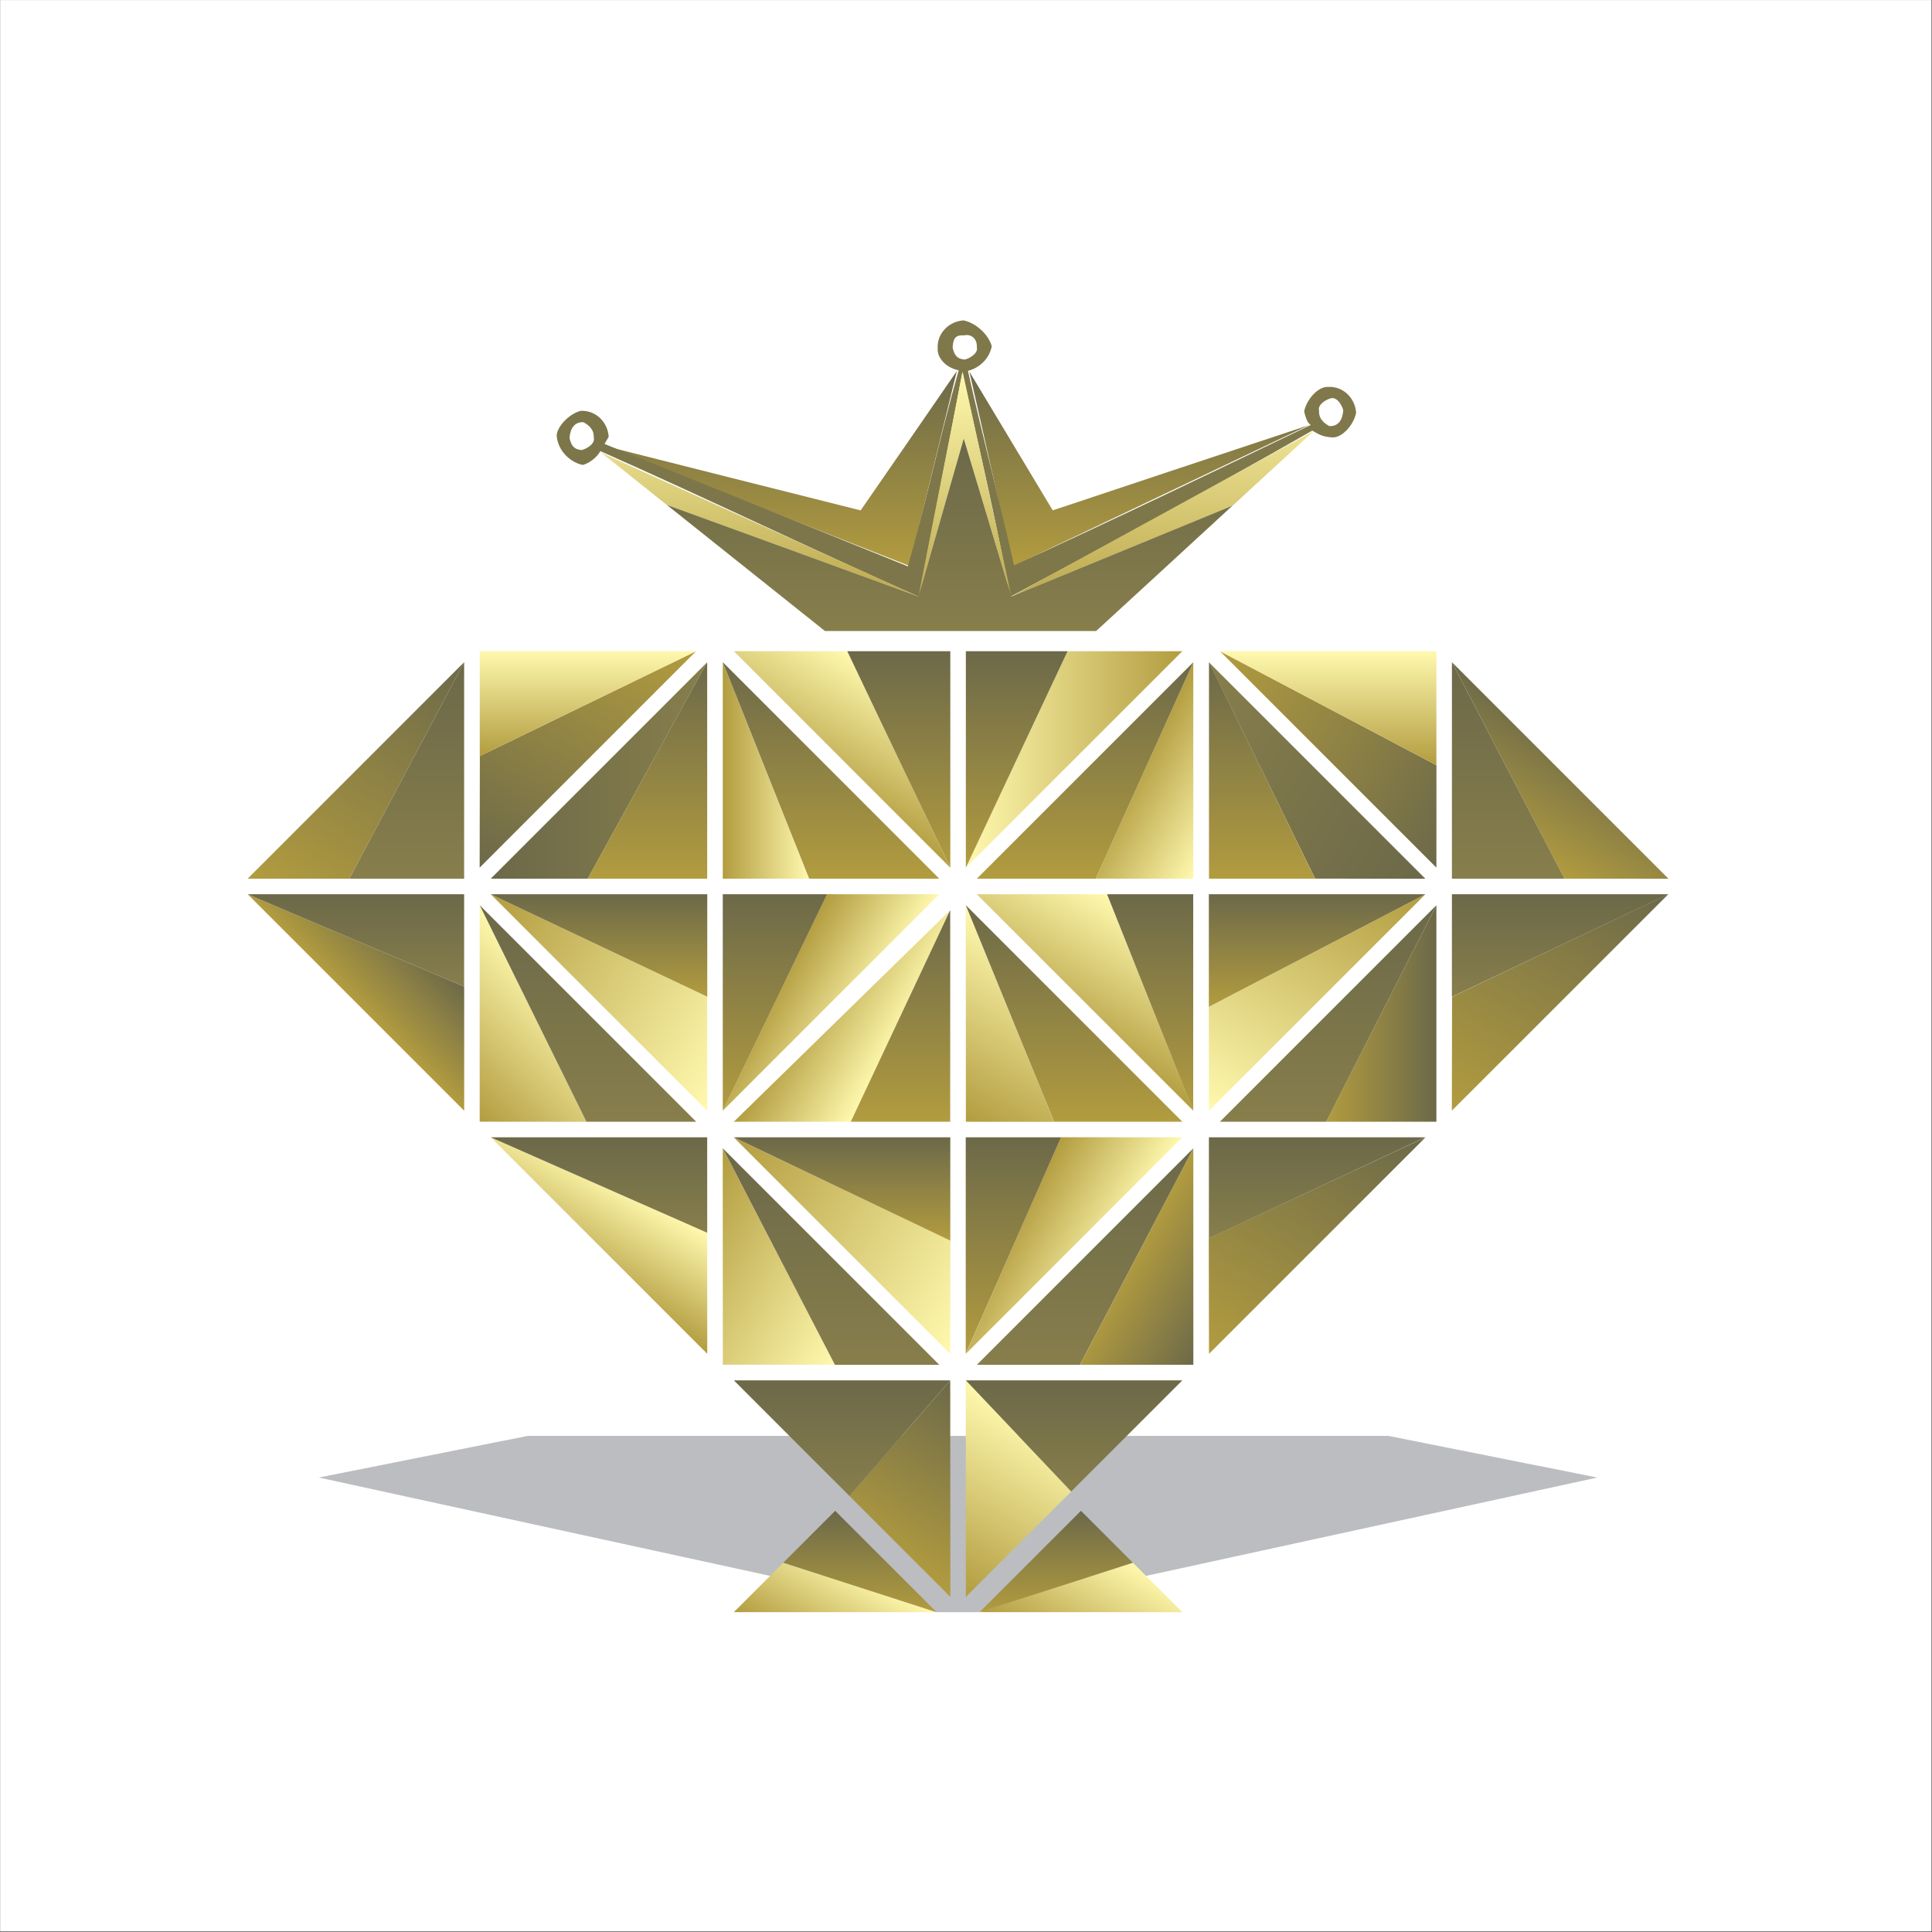 <?xml version='1.0' encoding='utf-8'?>
<svg xmlns="http://www.w3.org/2000/svg" width="100%" height="100%" viewBox="0 0 1577 1577" version="1.1" style="fill-rule:evenodd;clip-rule:evenodd;stroke-linejoin:round;stroke-miterlimit:2;"><rect x="0" y="0" width="1577" height="1577" fill="#333333" stroke="none"/> <g transform="matrix(1,0,0,1,-1137.43,-456.878)"> <g transform="matrix(4.167,0,0,4.167,0,0)"> <g transform="matrix(0.24,0,0,0.24,10.112,3.243)"> <rect x="1095.3" y="443.367" width="1576.42" height="1576.42" style="fill:white;"/> </g> </g> <g transform="matrix(4.167,0,0,4.167,0,0)"> <g transform="matrix(1,0,0,1,376.315,425.439)"> <path d="M0,-34.522C-13.635,-31.804 -27.269,-29.087 -40.903,-26.37C-0.57,-17.58 39.763,-8.79 80.097,0L88.532,0C128.866,-8.79 169.199,-17.58 209.532,-26.37C195.897,-29.087 182.264,-31.804 168.629,-34.522L0,-34.522Z" style="fill:rgb(187,189,192);fill-rule:nonzero;"/> </g> </g> <g transform="matrix(4.167,0,0,4.167,0,0)"> <g transform="matrix(10.267,-17.783,-17.783,-10.267,386.41,360.346)"> <path d="M-0,-1.411C0.333,-1.218 0.667,-1.026 1,-0.833C0.919,-0.085 0.837,0.663 0.756,1.41L-0,-1.411Z" style="fill:url(#_Linear1);fill-rule:nonzero;"/> </g> </g> <g transform="matrix(4.167,0,0,4.167,0,0)"> <g transform="matrix(34.841,20.115,20.115,-34.841,405.362,350.481)"> <path d="M0.527,-0.456L1,-0.183C0.667,0.03 0.333,0.243 0,0.456L0.527,-0.456Z" style="fill:url(#_Linear2);fill-rule:nonzero;"/> </g> </g> <g transform="matrix(4.167,0,0,4.167,0,0)"> <g transform="matrix(50.166,28.963,28.963,-50.166,413.739,337.551)"> <path d="M1,-0.166L0.809,0.166C0.539,0.145 0.27,0.123 0,0.102L1,-0.166Z" style="fill:url(#_Linear3);fill-rule:nonzero;"/> </g> </g> <g transform="matrix(4.167,0,0,4.167,0,0)"> <g transform="matrix(17.841,10.301,10.301,-17.841,472.238,347.205)"> <path d="M0,0.829C0.082,0.084 0.164,-0.661 0.247,-1.406L1,1.406L0,0.829Z" style="fill:url(#_Linear4);fill-rule:nonzero;"/> </g> </g> <g transform="matrix(4.167,0,0,4.167,0,0)"> <g transform="matrix(18.362,10.601,10.601,-18.362,494.76,355.288)"> <path d="M0.093,-1.128L1,-0.604L0,1.128C0.031,0.376 0.062,-0.376 0.093,-1.128Z" style="fill:url(#_Linear5);fill-rule:nonzero;"/> </g> </g> <g transform="matrix(4.167,0,0,4.167,0,0)"> <g transform="matrix(18.362,-31.804,-31.804,-18.362,447.415,415.69)"> <path d="M0.197,0.368C0.131,0.123 0.066,-0.123 -0,-0.368L1,0.21C0.732,0.262 0.465,0.315 0.197,0.368Z" style="fill:url(#_Linear6);fill-rule:nonzero;"/> </g> </g> <g transform="matrix(4.167,0,0,4.167,0,0)"> <g transform="matrix(18.362,-31.804,-31.804,-18.362,456.246,419.028)"> <path d="M-0,-0.186C0.256,-0.254 0.512,-0.323 0.768,-0.392C0.845,-0.13 0.923,0.131 1,0.392L-0,-0.186Z" style="fill:url(#_Linear7);fill-rule:nonzero;"/> </g> </g> <g transform="matrix(4.167,0,0,4.167,0,0)"> <g transform="matrix(28.963,-50.166,-50.166,-28.963,511.591,375.882)"> <path d="M0.338,0.232L-0,0.036L1,-0.232C0.779,-0.077 0.559,0.077 0.338,0.232Z" style="fill:url(#_Linear8);fill-rule:nonzero;"/> </g> </g> <g transform="matrix(4.167,0,0,4.167,0,0)"> <g transform="matrix(28.963,-50.166,-50.166,-28.963,328.947,286.074)"> <path d="M-0,0.149L0.172,-0.149C0.448,-0.139 0.724,-0.129 1,-0.119L-0,0.149Z" style="fill:url(#_Linear9);fill-rule:nonzero;"/> </g> </g> <g transform="matrix(4.167,0,0,4.167,0,0)"> <g transform="matrix(-28.963,50.166,50.166,28.963,397.887,230.59)"> <path d="M0.673,-0.228L1,-0.04L-0,0.228C0.224,0.076 0.449,-0.076 0.673,-0.228Z" style="fill:url(#_Linear10);fill-rule:nonzero;"/> </g> </g> <g transform="matrix(4.167,0,0,4.167,0,0)"> <g transform="matrix(-42.405,0,0,42.405,411.494,260.56)"> <path d="M1,0.5L0.552,0.5C0.368,0.167 0.184,-0.167 0,-0.5L1,0.5Z" style="fill:url(#_Linear11);fill-rule:nonzero;"/> </g> </g> <g transform="matrix(4.167,0,0,4.167,0,0)"> <g transform="matrix(13.32,-23.071,-23.071,-13.32,434.022,265.124)"> <path d="M0.583,1.087L-0,-1.087L1,0.364L0.583,1.087Z" style="fill:url(#_Linear12);fill-rule:nonzero;"/> </g> </g> <g transform="matrix(4.167,0,0,4.167,0,0)"> <g transform="matrix(16.907,0,0,-16.907,414.543,260.56)"> <path d="M0,-1.254L1,-1.254C0.667,-0.418 0.333,0.418 0,1.254L0,-1.254Z" style="fill:url(#_Linear13);fill-rule:nonzero;"/> </g> </g> <g transform="matrix(4.167,0,0,4.167,0,0)"> <g transform="matrix(-42.405,0,0,42.405,504.56,258.403)"> <path d="M0.53,-0.5C0.687,-0.167 0.843,0.167 1,0.5L-0,-0.5L0.53,-0.5Z" style="fill:url(#_Linear14);fill-rule:nonzero;"/> </g> </g> <g transform="matrix(4.167,0,0,4.167,0,0)"> <g transform="matrix(18.362,10.601,10.601,-18.362,495.146,259.398)"> <path d="M0.219,-1.091L1,-0.641L0,1.091C0.073,0.364 0.146,-0.364 0.219,-1.091Z" style="fill:url(#_Linear15);fill-rule:nonzero;"/> </g> </g> <g transform="matrix(4.167,0,0,4.167,0,0)"> <g transform="matrix(50.166,28.963,28.963,-50.166,508.509,243.112)"> <path d="M1,-0.15L0.827,0.15C0.551,0.139 0.276,0.129 -0,0.118L1,-0.15Z" style="fill:url(#_Linear16);fill-rule:nonzero;"/> </g> </g> <g transform="matrix(4.167,0,0,4.167,0,0)"> <g transform="matrix(50.166,28.963,28.963,-50.166,503.186,250.753)"> <path d="M0.677,-0.227L1,-0.041L-0,0.227C0.226,0.076 0.451,-0.076 0.677,-0.227Z" style="fill:url(#_Linear17);fill-rule:nonzero;"/> </g> </g> <g transform="matrix(4.167,0,0,4.167,0,0)"> <g transform="matrix(12.853,-22.262,-22.262,-12.853,569.607,276.1)"> <path d="M-0,-0.44L0.396,-1.127L1,1.127C0.667,0.604 0.333,0.082 -0,-0.44Z" style="fill:url(#_Linear18);fill-rule:nonzero;"/> </g> </g> <g transform="matrix(4.167,0,0,4.167,0,0)"> <g transform="matrix(21.203,-21.203,-21.203,-21.203,361.561,324.002)"> <path d="M-0,-0.253L0.493,-0.747C0.662,-0.249 0.831,0.249 1,0.747L-0,-0.253Z" style="fill:url(#_Linear19);fill-rule:nonzero;"/> </g> </g> <g transform="matrix(4.167,0,0,4.167,0,0)"> <g transform="matrix(50.166,28.963,28.963,-50.166,366.164,289.877)"> <path d="M1,-0.167C0.936,-0.056 0.871,0.056 0.807,0.167C0.538,0.145 0.269,0.123 -0,0.101L1,-0.167Z" style="fill:url(#_Linear20);fill-rule:nonzero;"/> </g> </g> <g transform="matrix(4.167,0,0,4.167,0,0)"> <g transform="matrix(16.482,9.516,9.516,-16.482,425.986,300.379)"> <path d="M0,0.945C0.061,0.122 0.123,-0.7 0.184,-1.522L1,1.522L0,0.945Z" style="fill:url(#_Linear21);fill-rule:nonzero;"/> </g> </g> <g transform="matrix(4.167,0,0,4.167,0,0)"> <g transform="matrix(17.174,9.915,9.915,-17.174,430.974,304.649)"> <path d="M0,-1.44L1,-0.862L0.807,1.44C0.538,0.48 0.269,-0.48 0,-1.44Z" style="fill:url(#_Linear22);fill-rule:nonzero;"/> </g> </g> <g transform="matrix(4.167,0,0,4.167,0,0)"> <g transform="matrix(14.133,-24.479,-24.479,-14.133,481.634,312.736)"> <path d="M0.549,1.025L0,-1.025C0.333,-0.602 0.667,-0.179 1,0.244L0.549,1.025Z" style="fill:url(#_Linear23);fill-rule:nonzero;"/> </g> </g> <g transform="matrix(4.167,0,0,4.167,0,0)"> <g transform="matrix(18.362,-31.804,-31.804,-18.362,459.459,327.817)"> <path d="M0,-0.085L0.235,-0.493C0.49,-0.164 0.745,0.164 1,0.493L0,-0.085Z" style="fill:url(#_Linear24);fill-rule:nonzero;"/> </g> </g> <g transform="matrix(4.167,0,0,4.167,0,0)"> <g transform="matrix(-28.963,50.166,50.166,28.963,541.042,278.386)"> <path d="M0.696,-0.222L1,-0.046L0,0.222C0.232,0.074 0.464,-0.074 0.696,-0.222Z" style="fill:url(#_Linear25);fill-rule:nonzero;"/> </g> </g> <g transform="matrix(4.167,0,0,4.167,0,0)"> <g transform="matrix(21.593,0,0,-21.593,532.735,308.171)"> <path d="M-0,-0.982L1,-0.982L1,0.982C0.667,0.327 0.333,-0.327 -0,-0.982Z" style="fill:url(#_Linear26);fill-rule:nonzero;"/> </g> </g> <g transform="matrix(4.167,0,0,4.167,0,0)"> <g transform="matrix(28.963,-50.166,-50.166,-28.963,559.261,328.305)"> <path d="M0.334,0.23L-0,0.038L1,-0.23C0.778,-0.077 0.556,0.077 0.334,0.23Z" style="fill:url(#_Linear27);fill-rule:nonzero;"/> </g> </g> <g transform="matrix(4.167,0,0,4.167,0,0)"> <g transform="matrix(12.16,-12.16,-12.16,-12.16,342.68,306.015)"> <path d="M0,-1.744L1,-0.744C0.667,0.085 0.333,0.915 -0,1.744L0,-1.744Z" style="fill:url(#_Linear28);fill-rule:nonzero;"/> </g> </g> <g transform="matrix(4.167,0,0,4.167,0,0)"> <g transform="matrix(9.928,-17.196,-17.196,-9.928,431.593,434.038)"> <path d="M-0,0.866L1,-0.866C0.889,-0.348 0.778,0.17 0.667,0.687C0.445,0.747 0.222,0.807 -0,0.866Z" style="fill:url(#_Linear29);fill-rule:nonzero;"/> </g> </g> <g transform="matrix(4.167,0,0,4.167,0,0)"> <g transform="matrix(11.703,-20.27,-20.27,-11.703,479.74,434.037)"> <path d="M-0,0.735L0.848,-0.735L1,-0.169L-0,0.735Z" style="fill:url(#_Linear30);fill-rule:nonzero;"/> </g> </g> <g transform="matrix(4.167,0,0,4.167,0,0)"> <g transform="matrix(0,-42.406,-42.406,0,388.135,329.373)"> <path d="M0,0.007L0,-0.5C0.333,-0.167 0.667,0.167 1,0.5C0.667,0.336 0.333,0.171 0,0.007Z" style="fill:url(#_Linear31);fill-rule:nonzero;"/> </g> </g> <g transform="matrix(4.167,0,0,4.167,0,0)"> <g transform="matrix(0,-42.406,-42.406,0,435.747,376.985)"> <path d="M-0,-0.018L-0,-0.5L1,0.5C0.667,0.327 0.333,0.155 -0,-0.018Z" style="fill:url(#_Linear32);fill-rule:nonzero;"/> </g> </g> <g transform="matrix(4.167,0,0,4.167,0,0)"> <g transform="matrix(0,-42.406,-42.406,0,533.124,329.373)"> <path d="M0,0.5L0,0.009C0.333,-0.161 0.667,-0.33 1,-0.5C0.667,-0.167 0.333,0.167 0,0.5Z" style="fill:url(#_Linear33);fill-rule:nonzero;"/> </g> </g> <g transform="matrix(4.167,0,0,4.167,0,0)"> <g transform="matrix(0,-42.406,-42.406,0,485.513,376.985)"> <path d="M-0,0.5L-0,0.024C0.333,-0.151 0.667,-0.325 1,-0.5C0.667,-0.167 0.333,0.167 -0,0.5Z" style="fill:url(#_Linear34);fill-rule:nonzero;"/> </g> </g> <g transform="matrix(4.167,0,0,4.167,0,0)"> <g transform="matrix(0,-21.766,-21.766,0,483.358,401.8)"> <path d="M1,0.974C0.667,0.658 0.333,0.342 -0,0.026C0.333,-0.307 0.667,-0.641 1,-0.974L1,0.974Z" style="fill:url(#_Linear35);fill-rule:nonzero;"/> </g> </g> <g transform="matrix(4.167,0,0,4.167,0,0)"> <g transform="matrix(0,-22.642,-22.642,0,437.903,402.676)"> <path d="M1,0.936C0.667,0.603 0.333,0.27 0,-0.064C0.333,-0.354 0.667,-0.645 1,-0.936L1,0.936Z" style="fill:url(#_Linear36);fill-rule:nonzero;"/> </g> </g> <g transform="matrix(4.167,0,0,4.167,0,0)"> <g transform="matrix(0,-20.068,-20.068,0,578.579,304.879)"> <path d="M1,1.057L0,1.057C0.333,0.352 0.667,-0.352 1,-1.057L1,1.057Z" style="fill:url(#_Linear37);fill-rule:nonzero;"/> </g> </g> <g transform="matrix(4.167,0,0,4.167,0,0)"> <g transform="matrix(0,-18.086,-18.086,0,342.68,302.898)"> <path d="M1,1.172C0.667,0.391 0.333,-0.391 0,-1.172L1,-1.172L1,1.172Z" style="fill:url(#_Linear38);fill-rule:nonzero;"/> </g> </g> <g transform="matrix(4.167,0,0,4.167,0,0)"> <g transform="matrix(0,-22.321,-22.321,0,533.124,259.522)"> <path d="M1,0.95C0.667,0.317 0.333,-0.317 -0,-0.95L1,-0.95L1,0.95Z" style="fill:url(#_Linear39);fill-rule:nonzero;"/> </g> </g> <g transform="matrix(4.167,0,0,4.167,0,0)"> <g transform="matrix(0,-20.56,-20.56,0,388.135,257.76)"> <path d="M1,1.031L-0,1.031C0.333,0.344 0.667,-0.344 1,-1.031L1,1.031Z" style="fill:url(#_Linear40);fill-rule:nonzero;"/> </g> </g> <g transform="matrix(4.167,0,0,4.167,0,0)"> <g transform="matrix(0,-42.405,-42.405,0,352.64,281.762)"> <path d="M-0,0.265L-0,-0.265L1,-0.265C0.667,-0.088 0.333,0.088 -0,0.265Z" style="fill:url(#_Linear41);fill-rule:nonzero;"/> </g> </g> <g transform="matrix(4.167,0,0,4.167,0,0)"> <g transform="matrix(0,-42.405,-42.405,0,568.395,281.762)"> <path d="M-0,0.26L-0,-0.26C0.333,-0.087 0.667,0.087 1,0.26L-0,0.26Z" style="fill:url(#_Linear42);fill-rule:nonzero;"/> </g> </g> <g transform="matrix(4.167,0,0,4.167,0,0)"> <g transform="matrix(0,-18.695,-18.695,0,390.291,351.118)"> <path d="M1,1.134C0.667,0.378 0.333,-0.378 -0,-1.134L1,-1.134L1,1.134Z" style="fill:url(#_Linear43);fill-rule:nonzero;"/> </g> </g> <g transform="matrix(4.167,0,0,4.167,0,0)"> <g transform="matrix(0,-19.796,-19.796,0,530.967,352.219)"> <path d="M1,1.071L-0,1.071C0.333,0.357 0.667,-0.357 1,-1.071L1,1.071Z" style="fill:url(#_Linear44);fill-rule:nonzero;"/> </g> </g> <g transform="matrix(4.167,0,0,4.167,0,0)"> <g transform="matrix(0,-42.405,-42.405,0,399.785,281.762)"> <path d="M-0,0.276L-0,-0.276L1,-0.276C0.667,-0.092 0.333,0.092 -0,0.276Z" style="fill:url(#_Linear45);fill-rule:nonzero;"/> </g> </g> <g transform="matrix(4.167,0,0,4.167,0,0)"> <g transform="matrix(0,-42.405,-42.405,0,520.172,281.762)"> <path d="M-0,0.245L-0,-0.245C0.333,-0.082 0.667,0.082 1,0.245L-0,0.245Z" style="fill:url(#_Linear46);fill-rule:nonzero;"/> </g> </g> <g transform="matrix(4.167,0,0,4.167,0,0)"> <g transform="matrix(0,-42.405,-42.405,0,498.257,327.217)"> <path d="M1,0.199C0.667,0.066 0.333,-0.066 -0,-0.199L1,-0.199L1,0.199Z" style="fill:url(#_Linear47);fill-rule:nonzero;"/> </g> </g> <g transform="matrix(4.167,0,0,4.167,0,0)"> <g transform="matrix(0,-20.068,-20.068,0,390.291,304.879)"> <path d="M1,1.057C0.667,0.352 0.333,-0.352 0,-1.057L1,-1.057L1,1.057Z" style="fill:url(#_Linear48);fill-rule:nonzero;"/> </g> </g> <g transform="matrix(4.167,0,0,4.167,0,0)"> <g transform="matrix(0,-42.405,-42.405,0,435.747,281.762)"> <path d="M-0,0.101L-0,-0.5C0.333,-0.167 0.667,0.167 1,0.5C0.667,0.367 0.333,0.234 -0,0.101Z" style="fill:url(#_Linear49);fill-rule:nonzero;"/> </g> </g> <g transform="matrix(4.167,0,0,4.167,0,0)"> <g transform="matrix(0,-42.405,-42.405,0,424.76,327.217)"> <path d="M1,0.241L-0,0.241C0.333,0.08 0.667,-0.08 1,-0.241L1,0.241Z" style="fill:url(#_Linear50);fill-rule:nonzero;"/> </g> </g> <g transform="matrix(4.167,0,0,4.167,0,0)"> <g transform="matrix(0,-22.049,-22.049,0,530.967,306.861)"> <path d="M1,0.962L0,0.962C0.333,0.32 0.667,-0.321 1,-0.962L1,0.962Z" style="fill:url(#_Linear51);fill-rule:nonzero;"/> </g> </g> <g transform="matrix(4.167,0,0,4.167,0,0)"> <g transform="matrix(0,-42.405,-42.405,0,485.513,281.762)"> <path d="M-0,0.5L-0,-0.049C0.333,-0.199 0.667,-0.35 1,-0.5C0.667,-0.167 0.333,0.167 -0,0.5Z" style="fill:url(#_Linear52);fill-rule:nonzero;"/> </g> </g> <g transform="matrix(4.167,0,0,4.167,0,0)"> <g transform="matrix(0,-42.406,-42.406,0,483.358,329.373)"> <path d="M0,0.092L0,-0.5C0.333,-0.167 0.667,0.167 1,0.5C0.667,0.364 0.333,0.228 0,0.092Z" style="fill:url(#_Linear53);fill-rule:nonzero;"/> </g> </g> <g transform="matrix(4.167,0,0,4.167,0,0)"> <g transform="matrix(0,-42.406,-42.406,0,471.464,374.828)"> <path d="M1,0.22L0,0.22C0.333,0.073 0.667,-0.073 1,-0.22L1,0.22Z" style="fill:url(#_Linear54);fill-rule:nonzero;"/> </g> </g> <g transform="matrix(4.167,0,0,4.167,0,0)"> <g transform="matrix(0,-20.236,-20.236,0,437.903,352.659)"> <path d="M1,1.048C0.667,0.349 0.333,-0.349 0,-1.048L1,-1.048L1,1.048Z" style="fill:url(#_Linear55);fill-rule:nonzero;"/> </g> </g> <g transform="matrix(4.167,0,0,4.167,0,0)"> <g transform="matrix(0,-41.448,-41.448,0,449.352,329.373)"> <path d="M0,0.235L0,-0.235L1,-0.235L0,0.235Z" style="fill:url(#_Linear56);fill-rule:nonzero;"/> </g> </g> <g transform="matrix(4.167,0,0,4.167,0,0)"> <g transform="matrix(0,-42.406,-42.406,0,449.021,279.606)"> <path d="M1,0.238L-0,-0.238L1,-0.238L1,0.238Z" style="fill:url(#_Linear57);fill-rule:nonzero;"/> </g> </g> <g transform="matrix(4.167,0,0,4.167,0,0)"> <g transform="matrix(0,-42.406,-42.406,0,472.124,279.606)"> <path d="M1,0.235L-0,0.235C0.333,0.078 0.667,-0.078 1,-0.235L1,0.235Z" style="fill:url(#_Linear58);fill-rule:nonzero;"/> </g> </g> <g transform="matrix(4.167,0,0,4.167,0,0)"> <g transform="matrix(0,-19.856,-19.856,0,441.404,425.44)"> <path d="M0.488,0.756C0.325,0.252 0.163,-0.252 -0,-0.756C0.333,-0.422 0.667,-0.089 1,0.244C0.829,0.415 0.659,0.585 0.488,0.756Z" style="fill:url(#_Linear59);fill-rule:nonzero;"/> </g> </g> <g transform="matrix(4.167,0,0,4.167,0,0)"> <g transform="matrix(0,-19.856,-19.856,0,479.854,425.44)"> <path d="M-0,0.756L0.488,-0.756C0.659,-0.585 0.829,-0.415 1,-0.244C0.667,0.089 0.333,0.422 -0,0.756Z" style="fill:url(#_Linear60);fill-rule:nonzero;"/> </g> </g> <g transform="matrix(4.167,0,0,4.167,0,0)"> <g transform="matrix(31.152,22.037,22.037,-31.152,480.55,190.487)"> <path d="M0.26,-0.779C0.533,-0.291 0.807,0.197 1.08,0.685C0.807,0.314 0.533,-0.058 0.26,-0.43C0.006,-0.318 -0.247,-0.207 -0.5,-0.096C-0.247,-0.324 0.006,-0.552 0.26,-0.779Z" style="fill:url(#_Linear61);fill-rule:nonzero;"/> </g> </g> <g transform="matrix(4.167,0,0,4.167,0,0)"> <g transform="matrix(-28.682,25.167,25.167,28.682,440.308,188.827)"> <path d="M0.335,0.431C0.591,0.06 0.847,-0.31 1.102,-0.681C0.847,-0.184 0.591,0.313 0.335,0.81C0.054,0.613 -0.227,0.416 -0.508,0.219C-0.227,0.29 0.054,0.361 0.335,0.431Z" style="fill:url(#_Linear62);fill-rule:nonzero;"/> </g> </g> <g transform="matrix(4.167,0,0,4.167,0,0)"> <g transform="matrix(-406.693,704.412,704.412,406.693,592.278,-35.856)"> <path d="M0.311,-0.013C0.313,-0.012 0.314,-0.009 0.313,-0.006C0.329,-0.002 0.344,0.003 0.36,0.007L0.371,-0.071C0.371,-0.071 0.371,-0.071 0.371,-0.071C0.371,-0.071 0.371,-0.071 0.371,-0.071C0.371,-0.071 0.37,-0.071 0.369,-0.071C0.366,-0.073 0.365,-0.077 0.367,-0.08C0.369,-0.082 0.373,-0.083 0.375,-0.082C0.378,-0.08 0.379,-0.076 0.378,-0.073C0.377,-0.072 0.375,-0.071 0.373,-0.071C0.374,-0.066 0.374,-0.062 0.375,-0.058L0.373,-0.071C0.37,-0.043 0.368,-0.015 0.365,0.013C0.348,0.007 0.33,0.001 0.313,-0.005C0.326,0.007 0.34,0.02 0.354,0.032C0.33,0.047 0.307,0.061 0.283,0.075C0.283,0.077 0.283,0.078 0.282,0.08C0.281,0.082 0.277,0.083 0.274,0.082C0.271,0.08 0.27,0.076 0.272,0.073C0.273,0.071 0.277,0.07 0.28,0.071C0.281,0.072 0.282,0.073 0.282,0.074L0.282,0.074C0.304,0.059 0.326,0.044 0.347,0.029C0.335,0.018 0.324,0.007 0.312,-0.004C0.31,-0.002 0.307,-0.001 0.304,-0.002C0.302,-0.004 0.301,-0.008 0.302,-0.011C0.304,-0.014 0.308,-0.015 0.311,-0.013ZM0.309,-0.01C0.307,-0.011 0.306,-0.011 0.305,-0.009C0.304,-0.008 0.304,-0.006 0.306,-0.005C0.307,-0.004 0.309,-0.005 0.31,-0.006C0.311,-0.008 0.31,-0.009 0.309,-0.01ZM0.278,0.074C0.277,0.073 0.275,0.074 0.274,0.075C0.273,0.076 0.274,0.078 0.275,0.079C0.277,0.08 0.279,0.08 0.28,0.078C0.28,0.077 0.28,0.075 0.278,0.074ZM0.374,-0.079C0.372,-0.08 0.37,-0.08 0.369,-0.078C0.369,-0.077 0.369,-0.075 0.371,-0.074C0.372,-0.073 0.374,-0.074 0.375,-0.075C0.376,-0.077 0.375,-0.078 0.374,-0.079ZM0.282,0.074L0.282,0.074L0.282,0.074ZM0.376,-0.051C0.376,-0.051 0.376,-0.051 0.376,-0.051C0.376,-0.053 0.375,-0.056 0.375,-0.058L0.376,-0.051Z" style="fill:url(#_Linear63);fill-rule:nonzero;"/> </g> </g> <g transform="matrix(4.167,0,0,4.167,0,0)"> <g transform="matrix(13.997,-48.818,-48.818,-13.997,454.045,232.128)"> <path d="M0.101,0.053L0.734,0.053C0.556,-0.062 0.377,-0.177 0.199,-0.292C0.46,-0.152 0.72,-0.012 0.981,0.128C0.687,0.103 0.394,0.078 0.101,0.053Z" style="fill:url(#_Linear64);fill-rule:nonzero;"/> </g> </g> <g transform="matrix(4.167,0,0,4.167,0,0)"> <g transform="matrix(0,-50.785,-50.785,0,500.682,233.242)"> <path d="M0.133,0.583C0.25,0.299 0.366,0.014 0.483,-0.27C0.579,-0.374 0.675,-0.479 0.771,-0.583C0.558,-0.194 0.346,0.194 0.133,0.583Z" style="fill:url(#_Linear65);fill-rule:nonzero;"/> </g> </g> <g transform="matrix(4.167,0,0,4.167,0,0)"> <g transform="matrix(0,-50.785,-50.785,0,421.83,233.242)"> <path d="M0.486,0.359L0.486,0.359L0.486,0.359L0.486,0.359C0.486,0.359 0.486,0.359 0.486,0.359C0.369,0.036 0.251,-0.288 0.133,-0.611C0.318,-0.204 0.502,0.204 0.687,0.611L0.486,0.359Z" style="fill:url(#_Linear66);fill-rule:nonzero;"/> </g> </g> <g transform="matrix(4.167,0,0,4.167,0,0)"> <g transform="matrix(0,-37.761,-37.761,0,458.985,233.32)"> <path d="M0.181,0.162C0.34,0.597 0.498,1.032 0.656,1.467C0.656,1.467 0.656,1.467 0.656,1.467C0.438,1.194 0.22,0.92 0.002,0.647L0.002,-0.76C0.219,-0.996 0.435,-1.232 0.652,-1.467C0.495,-1.085 0.338,-0.703 0.181,-0.32C0.454,-0.238 0.727,-0.155 1,-0.073L0.181,0.162ZM0.656,1.467L0.656,1.467L0.656,1.467Z" style="fill:url(#_Linear67);fill-rule:nonzero;"/> </g> </g> </g> <defs> <linearGradient id="_Linear1" x1="0" y1="0" x2="1" y2="0" gradientUnits="userSpaceOnUse" gradientTransform="matrix(1,0,0,-1,0,-5.31727e-05)"><stop offset="0" style="stop-color:rgb(178,156,63);stop-opacity:1"/><stop offset="1" style="stop-color:rgb(255,249,174);stop-opacity:1"/></linearGradient> <linearGradient id="_Linear2" x1="0" y1="0" x2="1" y2="0" gradientUnits="userSpaceOnUse" gradientTransform="matrix(1,-5.55112e-17,-5.55112e-17,-1,0,-4.96195e-06)"><stop offset="0" style="stop-color:rgb(178,156,63);stop-opacity:1"/><stop offset="1" style="stop-color:rgb(255,249,174);stop-opacity:1"/></linearGradient> <linearGradient id="_Linear3" x1="0" y1="0" x2="1" y2="0" gradientUnits="userSpaceOnUse" gradientTransform="matrix(1,5.55112e-17,5.55112e-17,-1,0,-7.10715e-06)"><stop offset="0" style="stop-color:rgb(178,156,63);stop-opacity:1"/><stop offset="1" style="stop-color:rgb(255,249,174);stop-opacity:1"/></linearGradient> <linearGradient id="_Linear4" x1="0" y1="0" x2="1" y2="0" gradientUnits="userSpaceOnUse" gradientTransform="matrix(1,5.55112e-17,5.55112e-17,-1,0,-3.3883e-05)"><stop offset="0" style="stop-color:rgb(178,156,63);stop-opacity:1"/><stop offset="1" style="stop-color:rgb(255,249,174);stop-opacity:1"/></linearGradient> <linearGradient id="_Linear5" x1="0" y1="0" x2="1" y2="0" gradientUnits="userSpaceOnUse" gradientTransform="matrix(1,0,0,-1,0,-1.03154e-05)"><stop offset="0" style="stop-color:rgb(178,156,63);stop-opacity:1"/><stop offset="1" style="stop-color:rgb(108,105,73);stop-opacity:1"/></linearGradient> <linearGradient id="_Linear6" x1="0" y1="0" x2="1" y2="0" gradientUnits="userSpaceOnUse" gradientTransform="matrix(1,0,0,-1,0,9.56291e-06)"><stop offset="0" style="stop-color:rgb(178,156,63);stop-opacity:1"/><stop offset="1" style="stop-color:rgb(108,105,73);stop-opacity:1"/></linearGradient> <linearGradient id="_Linear7" x1="0" y1="0" x2="1" y2="0" gradientUnits="userSpaceOnUse" gradientTransform="matrix(1,0,0,-1,0,3.08855e-05)"><stop offset="0" style="stop-color:rgb(178,156,63);stop-opacity:1"/><stop offset="1" style="stop-color:rgb(255,249,174);stop-opacity:1"/></linearGradient> <linearGradient id="_Linear8" x1="0" y1="0" x2="1" y2="0" gradientUnits="userSpaceOnUse" gradientTransform="matrix(1,0,0,-1,0,-1.48735e-05)"><stop offset="0" style="stop-color:rgb(178,156,63);stop-opacity:1"/><stop offset="1" style="stop-color:rgb(108,105,73);stop-opacity:1"/></linearGradient> <linearGradient id="_Linear9" x1="0" y1="0" x2="1" y2="0" gradientUnits="userSpaceOnUse" gradientTransform="matrix(1,0,0,-1,0,8.27205e-07)"><stop offset="0" style="stop-color:rgb(178,156,63);stop-opacity:1"/><stop offset="1" style="stop-color:rgb(108,105,73);stop-opacity:1"/></linearGradient> <linearGradient id="_Linear10" x1="0" y1="0" x2="1" y2="0" gradientUnits="userSpaceOnUse" gradientTransform="matrix(1,0,0,-1,0,-8.56011e-06)"><stop offset="0" style="stop-color:rgb(178,156,63);stop-opacity:1"/><stop offset="1" style="stop-color:rgb(108,105,73);stop-opacity:1"/></linearGradient> <linearGradient id="_Linear11" x1="0" y1="0" x2="1" y2="0" gradientUnits="userSpaceOnUse" gradientTransform="matrix(1,0,0,-1,0,-1.08713e-05)"><stop offset="0" style="stop-color:rgb(135,126,75);stop-opacity:1"/><stop offset="1" style="stop-color:rgb(108,105,73);stop-opacity:1"/></linearGradient> <linearGradient id="_Linear12" x1="0" y1="0" x2="1" y2="0" gradientUnits="userSpaceOnUse" gradientTransform="matrix(1,-5.55112e-17,-5.55112e-17,-1,0,7.35655e-06)"><stop offset="0" style="stop-color:rgb(178,156,63);stop-opacity:1"/><stop offset="1" style="stop-color:rgb(255,249,174);stop-opacity:1"/></linearGradient> <linearGradient id="_Linear13" x1="0" y1="0" x2="1" y2="0" gradientUnits="userSpaceOnUse" gradientTransform="matrix(1,0,0,-1,0,2.72666e-05)"><stop offset="0" style="stop-color:rgb(178,156,63);stop-opacity:1"/><stop offset="1" style="stop-color:rgb(255,249,174);stop-opacity:1"/></linearGradient> <linearGradient id="_Linear14" x1="0" y1="0" x2="1" y2="0" gradientUnits="userSpaceOnUse" gradientTransform="matrix(1,0,0,-1,0,6.6784e-06)"><stop offset="0" style="stop-color:rgb(178,156,63);stop-opacity:1"/><stop offset="1" style="stop-color:rgb(255,249,174);stop-opacity:1"/></linearGradient> <linearGradient id="_Linear15" x1="0" y1="0" x2="1" y2="0" gradientUnits="userSpaceOnUse" gradientTransform="matrix(1,-5.55112e-17,-5.55112e-17,-1,0,-7.79557e-06)"><stop offset="0" style="stop-color:rgb(178,156,63);stop-opacity:1"/><stop offset="1" style="stop-color:rgb(255,249,174);stop-opacity:1"/></linearGradient> <linearGradient id="_Linear16" x1="0" y1="0" x2="1" y2="0" gradientUnits="userSpaceOnUse" gradientTransform="matrix(1,5.55112e-17,5.55112e-17,-1,0,1.57839e-05)"><stop offset="0" style="stop-color:rgb(178,156,63);stop-opacity:1"/><stop offset="1" style="stop-color:rgb(108,105,73);stop-opacity:1"/></linearGradient> <linearGradient id="_Linear17" x1="0" y1="0" x2="1" y2="0" gradientUnits="userSpaceOnUse" gradientTransform="matrix(1,0,0,-1,0,1.89156e-05)"><stop offset="0" style="stop-color:rgb(135,126,75);stop-opacity:1"/><stop offset="1" style="stop-color:rgb(108,105,73);stop-opacity:1"/></linearGradient> <linearGradient id="_Linear18" x1="0" y1="0" x2="1" y2="0" gradientUnits="userSpaceOnUse" gradientTransform="matrix(1,5.55112e-17,5.55112e-17,-1,0,-1.86534e-05)"><stop offset="0" style="stop-color:rgb(178,156,63);stop-opacity:1"/><stop offset="1" style="stop-color:rgb(108,105,73);stop-opacity:1"/></linearGradient> <linearGradient id="_Linear19" x1="0" y1="0" x2="1" y2="0" gradientUnits="userSpaceOnUse" gradientTransform="matrix(1,0,0,-1,0,-1.34982e-05)"><stop offset="0" style="stop-color:rgb(178,156,63);stop-opacity:1"/><stop offset="1" style="stop-color:rgb(255,249,174);stop-opacity:1"/></linearGradient> <linearGradient id="_Linear20" x1="0" y1="0" x2="1" y2="0" gradientUnits="userSpaceOnUse" gradientTransform="matrix(1,0,0,-1,0,2.21723e-06)"><stop offset="0" style="stop-color:rgb(178,156,63);stop-opacity:1"/><stop offset="1" style="stop-color:rgb(255,249,174);stop-opacity:1"/></linearGradient> <linearGradient id="_Linear21" x1="0" y1="0" x2="1" y2="0" gradientUnits="userSpaceOnUse" gradientTransform="matrix(1,-5.55112e-17,-5.55112e-17,-1,0,-2.92514e-06)"><stop offset="0" style="stop-color:rgb(178,156,63);stop-opacity:1"/><stop offset="1" style="stop-color:rgb(255,249,174);stop-opacity:1"/></linearGradient> <linearGradient id="_Linear22" x1="0" y1="0" x2="1" y2="0" gradientUnits="userSpaceOnUse" gradientTransform="matrix(1,0,0,-1,0,-3.29093e-05)"><stop offset="0" style="stop-color:rgb(178,156,63);stop-opacity:1"/><stop offset="1" style="stop-color:rgb(255,249,174);stop-opacity:1"/></linearGradient> <linearGradient id="_Linear23" x1="0" y1="0" x2="1" y2="0" gradientUnits="userSpaceOnUse" gradientTransform="matrix(1,5.55112e-17,5.55112e-17,-1,0,2.73558e-05)"><stop offset="0" style="stop-color:rgb(178,156,63);stop-opacity:1"/><stop offset="1" style="stop-color:rgb(255,249,174);stop-opacity:1"/></linearGradient> <linearGradient id="_Linear24" x1="0" y1="0" x2="1" y2="0" gradientUnits="userSpaceOnUse" gradientTransform="matrix(1,0,0,-1,0,-4.45696e-06)"><stop offset="0" style="stop-color:rgb(178,156,63);stop-opacity:1"/><stop offset="1" style="stop-color:rgb(255,249,174);stop-opacity:1"/></linearGradient> <linearGradient id="_Linear25" x1="0" y1="0" x2="1" y2="0" gradientUnits="userSpaceOnUse" gradientTransform="matrix(1,0,0,-1,0,1.57862e-05)"><stop offset="0" style="stop-color:rgb(178,156,63);stop-opacity:1"/><stop offset="1" style="stop-color:rgb(255,249,174);stop-opacity:1"/></linearGradient> <linearGradient id="_Linear26" x1="0" y1="0" x2="1" y2="0" gradientUnits="userSpaceOnUse" gradientTransform="matrix(1,0,0,-1,0,2.26002e-06)"><stop offset="0" style="stop-color:rgb(178,156,63);stop-opacity:1"/><stop offset="1" style="stop-color:rgb(108,105,73);stop-opacity:1"/></linearGradient> <linearGradient id="_Linear27" x1="0" y1="0" x2="1" y2="0" gradientUnits="userSpaceOnUse" gradientTransform="matrix(1,0,0,-1,0,-1.43277e-05)"><stop offset="0" style="stop-color:rgb(178,156,63);stop-opacity:1"/><stop offset="1" style="stop-color:rgb(108,105,73);stop-opacity:1"/></linearGradient> <linearGradient id="_Linear28" x1="0" y1="0" x2="1" y2="0" gradientUnits="userSpaceOnUse" gradientTransform="matrix(1,0,0,-1,0,2.31665e-05)"><stop offset="0" style="stop-color:rgb(178,156,63);stop-opacity:1"/><stop offset="1" style="stop-color:rgb(108,105,73);stop-opacity:1"/></linearGradient> <linearGradient id="_Linear29" x1="0" y1="0" x2="1" y2="0" gradientUnits="userSpaceOnUse" gradientTransform="matrix(1,5.55112e-17,5.55112e-17,-1,0,8.01292e-05)"><stop offset="0" style="stop-color:rgb(178,156,63);stop-opacity:1"/><stop offset="1" style="stop-color:rgb(255,249,174);stop-opacity:1"/></linearGradient> <linearGradient id="_Linear30" x1="0" y1="0" x2="1" y2="0" gradientUnits="userSpaceOnUse" gradientTransform="matrix(1,5.55112e-17,5.55112e-17,-1,0,-1.96182e-05)"><stop offset="0" style="stop-color:rgb(178,156,63);stop-opacity:1"/><stop offset="1" style="stop-color:rgb(255,249,174);stop-opacity:1"/></linearGradient> <linearGradient id="_Linear31" x1="0" y1="0" x2="1" y2="0" gradientUnits="userSpaceOnUse" gradientTransform="matrix(1,0,0,-1,0,5.29648e-06)"><stop offset="0" style="stop-color:rgb(135,126,75);stop-opacity:1"/><stop offset="1" style="stop-color:rgb(108,105,73);stop-opacity:1"/></linearGradient> <linearGradient id="_Linear32" x1="0" y1="0" x2="1" y2="0" gradientUnits="userSpaceOnUse" gradientTransform="matrix(1,0,0,-1,0,2.49166e-05)"><stop offset="0" style="stop-color:rgb(135,126,75);stop-opacity:1"/><stop offset="1" style="stop-color:rgb(108,105,73);stop-opacity:1"/></linearGradient> <linearGradient id="_Linear33" x1="0" y1="0" x2="1" y2="0" gradientUnits="userSpaceOnUse" gradientTransform="matrix(1,0,0,-1,0,-1.78232e-05)"><stop offset="0" style="stop-color:rgb(135,126,75);stop-opacity:1"/><stop offset="1" style="stop-color:rgb(108,105,73);stop-opacity:1"/></linearGradient> <linearGradient id="_Linear34" x1="0" y1="0" x2="1" y2="0" gradientUnits="userSpaceOnUse" gradientTransform="matrix(1,0,0,-1,0,-2.34875e-06)"><stop offset="0" style="stop-color:rgb(135,126,75);stop-opacity:1"/><stop offset="1" style="stop-color:rgb(108,105,73);stop-opacity:1"/></linearGradient> <linearGradient id="_Linear35" x1="0" y1="0" x2="1" y2="0" gradientUnits="userSpaceOnUse" gradientTransform="matrix(1,0,0,-1,0,1.83954e-05)"><stop offset="0" style="stop-color:rgb(135,126,75);stop-opacity:1"/><stop offset="1" style="stop-color:rgb(108,105,73);stop-opacity:1"/></linearGradient> <linearGradient id="_Linear36" x1="0" y1="0" x2="1" y2="0" gradientUnits="userSpaceOnUse" gradientTransform="matrix(1,0,0,-1,0,2.45825e-05)"><stop offset="0" style="stop-color:rgb(135,126,75);stop-opacity:1"/><stop offset="1" style="stop-color:rgb(108,105,73);stop-opacity:1"/></linearGradient> <linearGradient id="_Linear37" x1="0" y1="0" x2="1" y2="0" gradientUnits="userSpaceOnUse" gradientTransform="matrix(1,0,0,-1,0,-4.54563e-05)"><stop offset="0" style="stop-color:rgb(135,126,75);stop-opacity:1"/><stop offset="1" style="stop-color:rgb(108,105,73);stop-opacity:1"/></linearGradient> <linearGradient id="_Linear38" x1="0" y1="0" x2="1" y2="0" gradientUnits="userSpaceOnUse" gradientTransform="matrix(1,0,0,-1,0,7.56389e-06)"><stop offset="0" style="stop-color:rgb(135,126,75);stop-opacity:1"/><stop offset="1" style="stop-color:rgb(108,105,73);stop-opacity:1"/></linearGradient> <linearGradient id="_Linear39" x1="0" y1="0" x2="1" y2="0" gradientUnits="userSpaceOnUse" gradientTransform="matrix(1,0,0,-1,0,-3.38601e-05)"><stop offset="0" style="stop-color:rgb(178,156,63);stop-opacity:1"/><stop offset="1" style="stop-color:rgb(255,249,174);stop-opacity:1"/></linearGradient> <linearGradient id="_Linear40" x1="0" y1="0" x2="1" y2="0" gradientUnits="userSpaceOnUse" gradientTransform="matrix(1,0,0,-1,0,1.09242e-05)"><stop offset="0" style="stop-color:rgb(178,156,63);stop-opacity:1"/><stop offset="1" style="stop-color:rgb(255,249,174);stop-opacity:1"/></linearGradient> <linearGradient id="_Linear41" x1="0" y1="0" x2="1" y2="0" gradientUnits="userSpaceOnUse" gradientTransform="matrix(1,0,0,-1,0,1.02723e-05)"><stop offset="0" style="stop-color:rgb(135,126,75);stop-opacity:1"/><stop offset="1" style="stop-color:rgb(108,105,73);stop-opacity:1"/></linearGradient> <linearGradient id="_Linear42" x1="0" y1="0" x2="1" y2="0" gradientUnits="userSpaceOnUse" gradientTransform="matrix(1,0,0,-1,0,-1.81911e-05)"><stop offset="0" style="stop-color:rgb(135,126,75);stop-opacity:1"/><stop offset="1" style="stop-color:rgb(108,105,73);stop-opacity:1"/></linearGradient> <linearGradient id="_Linear43" x1="0" y1="0" x2="1" y2="0" gradientUnits="userSpaceOnUse" gradientTransform="matrix(1,0,0,-1,0,-1.47312e-05)"><stop offset="0" style="stop-color:rgb(135,126,75);stop-opacity:1"/><stop offset="1" style="stop-color:rgb(108,105,73);stop-opacity:1"/></linearGradient> <linearGradient id="_Linear44" x1="0" y1="0" x2="1" y2="0" gradientUnits="userSpaceOnUse" gradientTransform="matrix(1,0,0,-1,0,-6.34374e-05)"><stop offset="0" style="stop-color:rgb(135,126,75);stop-opacity:1"/><stop offset="1" style="stop-color:rgb(108,105,73);stop-opacity:1"/></linearGradient> <linearGradient id="_Linear45" x1="0" y1="0" x2="1" y2="0" gradientUnits="userSpaceOnUse" gradientTransform="matrix(1,0,0,-1,0,9.34789e-06)"><stop offset="0" style="stop-color:rgb(178,156,63);stop-opacity:1"/><stop offset="1" style="stop-color:rgb(108,105,73);stop-opacity:1"/></linearGradient> <linearGradient id="_Linear46" x1="0" y1="0" x2="1" y2="0" gradientUnits="userSpaceOnUse" gradientTransform="matrix(1,0,0,-1,0,-3.33025e-05)"><stop offset="0" style="stop-color:rgb(178,156,63);stop-opacity:1"/><stop offset="1" style="stop-color:rgb(108,105,73);stop-opacity:1"/></linearGradient> <linearGradient id="_Linear47" x1="0" y1="0" x2="1" y2="0" gradientUnits="userSpaceOnUse" gradientTransform="matrix(1,0,0,-1,0,-8.98002e-06)"><stop offset="0" style="stop-color:rgb(178,156,63);stop-opacity:1"/><stop offset="1" style="stop-color:rgb(108,105,73);stop-opacity:1"/></linearGradient> <linearGradient id="_Linear48" x1="0" y1="0" x2="1" y2="0" gradientUnits="userSpaceOnUse" gradientTransform="matrix(1,0,0,-1,0,-1.37236e-05)"><stop offset="0" style="stop-color:rgb(178,156,63);stop-opacity:1"/><stop offset="1" style="stop-color:rgb(108,105,73);stop-opacity:1"/></linearGradient> <linearGradient id="_Linear49" x1="0" y1="0" x2="1" y2="0" gradientUnits="userSpaceOnUse" gradientTransform="matrix(1,0,0,-1,0,2.49167e-05)"><stop offset="0" style="stop-color:rgb(178,156,63);stop-opacity:1"/><stop offset="1" style="stop-color:rgb(108,105,73);stop-opacity:1"/></linearGradient> <linearGradient id="_Linear50" x1="0" y1="0" x2="1" y2="0" gradientUnits="userSpaceOnUse" gradientTransform="matrix(1,0,0,-1,0,2.72183e-05)"><stop offset="0" style="stop-color:rgb(178,156,63);stop-opacity:1"/><stop offset="1" style="stop-color:rgb(108,105,73);stop-opacity:1"/></linearGradient> <linearGradient id="_Linear51" x1="0" y1="0" x2="1" y2="0" gradientUnits="userSpaceOnUse" gradientTransform="matrix(1,0,0,-1,0,-5.69541e-05)"><stop offset="0" style="stop-color:rgb(178,156,63);stop-opacity:1"/><stop offset="1" style="stop-color:rgb(108,105,73);stop-opacity:1"/></linearGradient> <linearGradient id="_Linear52" x1="0" y1="0" x2="1" y2="0" gradientUnits="userSpaceOnUse" gradientTransform="matrix(1,0,0,-1,0,-2.34876e-06)"><stop offset="0" style="stop-color:rgb(178,156,63);stop-opacity:1"/><stop offset="1" style="stop-color:rgb(108,105,73);stop-opacity:1"/></linearGradient> <linearGradient id="_Linear53" x1="0" y1="0" x2="1" y2="0" gradientUnits="userSpaceOnUse" gradientTransform="matrix(1,0,0,-1,0,9.44217e-06)"><stop offset="0" style="stop-color:rgb(178,156,63);stop-opacity:1"/><stop offset="1" style="stop-color:rgb(108,105,73);stop-opacity:1"/></linearGradient> <linearGradient id="_Linear54" x1="0" y1="0" x2="1" y2="0" gradientUnits="userSpaceOnUse" gradientTransform="matrix(1,0,0,-1,0,1.14702e-05)"><stop offset="0" style="stop-color:rgb(178,156,63);stop-opacity:1"/><stop offset="1" style="stop-color:rgb(108,105,73);stop-opacity:1"/></linearGradient> <linearGradient id="_Linear55" x1="0" y1="0" x2="1" y2="0" gradientUnits="userSpaceOnUse" gradientTransform="matrix(1,0,0,-1,0,2.7505e-05)"><stop offset="0" style="stop-color:rgb(178,156,63);stop-opacity:1"/><stop offset="1" style="stop-color:rgb(108,105,73);stop-opacity:1"/></linearGradient> <linearGradient id="_Linear56" x1="0" y1="0" x2="1" y2="0" gradientUnits="userSpaceOnUse" gradientTransform="matrix(1,0,0,-1,0,1.46545e-05)"><stop offset="0" style="stop-color:rgb(178,156,63);stop-opacity:1"/><stop offset="1" style="stop-color:rgb(108,105,73);stop-opacity:1"/></linearGradient> <linearGradient id="_Linear57" x1="0" y1="0" x2="1" y2="0" gradientUnits="userSpaceOnUse" gradientTransform="matrix(1,0,0,-1,0,5.94262e-06)"><stop offset="0" style="stop-color:rgb(178,156,63);stop-opacity:1"/><stop offset="1" style="stop-color:rgb(108,105,73);stop-opacity:1"/></linearGradient> <linearGradient id="_Linear58" x1="0" y1="0" x2="1" y2="0" gradientUnits="userSpaceOnUse" gradientTransform="matrix(1,0,0,-1,0,1.61677e-05)"><stop offset="0" style="stop-color:rgb(178,156,63);stop-opacity:1"/><stop offset="1" style="stop-color:rgb(108,105,73);stop-opacity:1"/></linearGradient> <linearGradient id="_Linear59" x1="0" y1="0" x2="1" y2="0" gradientUnits="userSpaceOnUse" gradientTransform="matrix(1,0,0,-1,0,8.45479e-05)"><stop offset="0" style="stop-color:rgb(178,156,63);stop-opacity:1"/><stop offset="1" style="stop-color:rgb(108,105,73);stop-opacity:1"/></linearGradient> <linearGradient id="_Linear60" x1="0" y1="0" x2="1" y2="0" gradientUnits="userSpaceOnUse" gradientTransform="matrix(1,0,0,-1,0,-8.52832e-05)"><stop offset="0" style="stop-color:rgb(178,156,63);stop-opacity:1"/><stop offset="1" style="stop-color:rgb(108,105,73);stop-opacity:1"/></linearGradient> <linearGradient id="_Linear61" x1="0" y1="0" x2="1" y2="0" gradientUnits="userSpaceOnUse" gradientTransform="matrix(-0.578,0.816,0.816,0.578,0.786,-0.407)"><stop offset="0" style="stop-color:rgb(178,156,63);stop-opacity:1"/><stop offset="1" style="stop-color:rgb(108,105,73);stop-opacity:1"/></linearGradient> <linearGradient id="_Linear62" x1="0" y1="0" x2="1" y2="0" gradientUnits="userSpaceOnUse" gradientTransform="matrix(-0.66,-0.752,-0.752,0.66,0.83,0.376)"><stop offset="0" style="stop-color:rgb(178,156,63);stop-opacity:1"/><stop offset="1" style="stop-color:rgb(108,105,73);stop-opacity:1"/></linearGradient> <linearGradient id="_Linear63" x1="0" y1="0" x2="1" y2="0" gradientUnits="userSpaceOnUse" gradientTransform="matrix(1,0,0,-1,0,1.73278e-06)"><stop offset="0" style="stop-color:rgb(135,126,75);stop-opacity:1"/><stop offset="1" style="stop-color:rgb(108,105,73);stop-opacity:1"/></linearGradient> <linearGradient id="_Linear64" x1="0" y1="0" x2="1" y2="0" gradientUnits="userSpaceOnUse" gradientTransform="matrix(0.961,0.276,0.276,-0.961,0.022,-0.156)"><stop offset="0" style="stop-color:rgb(178,156,63);stop-opacity:1"/><stop offset="1" style="stop-color:rgb(255,249,174);stop-opacity:1"/></linearGradient> <linearGradient id="_Linear65" x1="0" y1="0" x2="1" y2="0" gradientUnits="userSpaceOnUse" gradientTransform="matrix(1,0,0,-1,0,-4.61557e-06)"><stop offset="0" style="stop-color:rgb(178,156,63);stop-opacity:1"/><stop offset="1" style="stop-color:rgb(255,249,174);stop-opacity:1"/></linearGradient> <linearGradient id="_Linear66" x1="0" y1="0" x2="1" y2="0" gradientUnits="userSpaceOnUse" gradientTransform="matrix(1,0,0,-1,0,1.08852e-05)"><stop offset="0" style="stop-color:rgb(178,156,63);stop-opacity:1"/><stop offset="1" style="stop-color:rgb(255,249,174);stop-opacity:1"/></linearGradient> <linearGradient id="_Linear67" x1="0" y1="0" x2="1" y2="0" gradientUnits="userSpaceOnUse" gradientTransform="matrix(1,0,0,-1,0,-5.68837e-06)"><stop offset="0" style="stop-color:rgb(135,126,75);stop-opacity:1"/><stop offset="1" style="stop-color:rgb(108,105,73);stop-opacity:1"/></linearGradient> </defs> </svg>